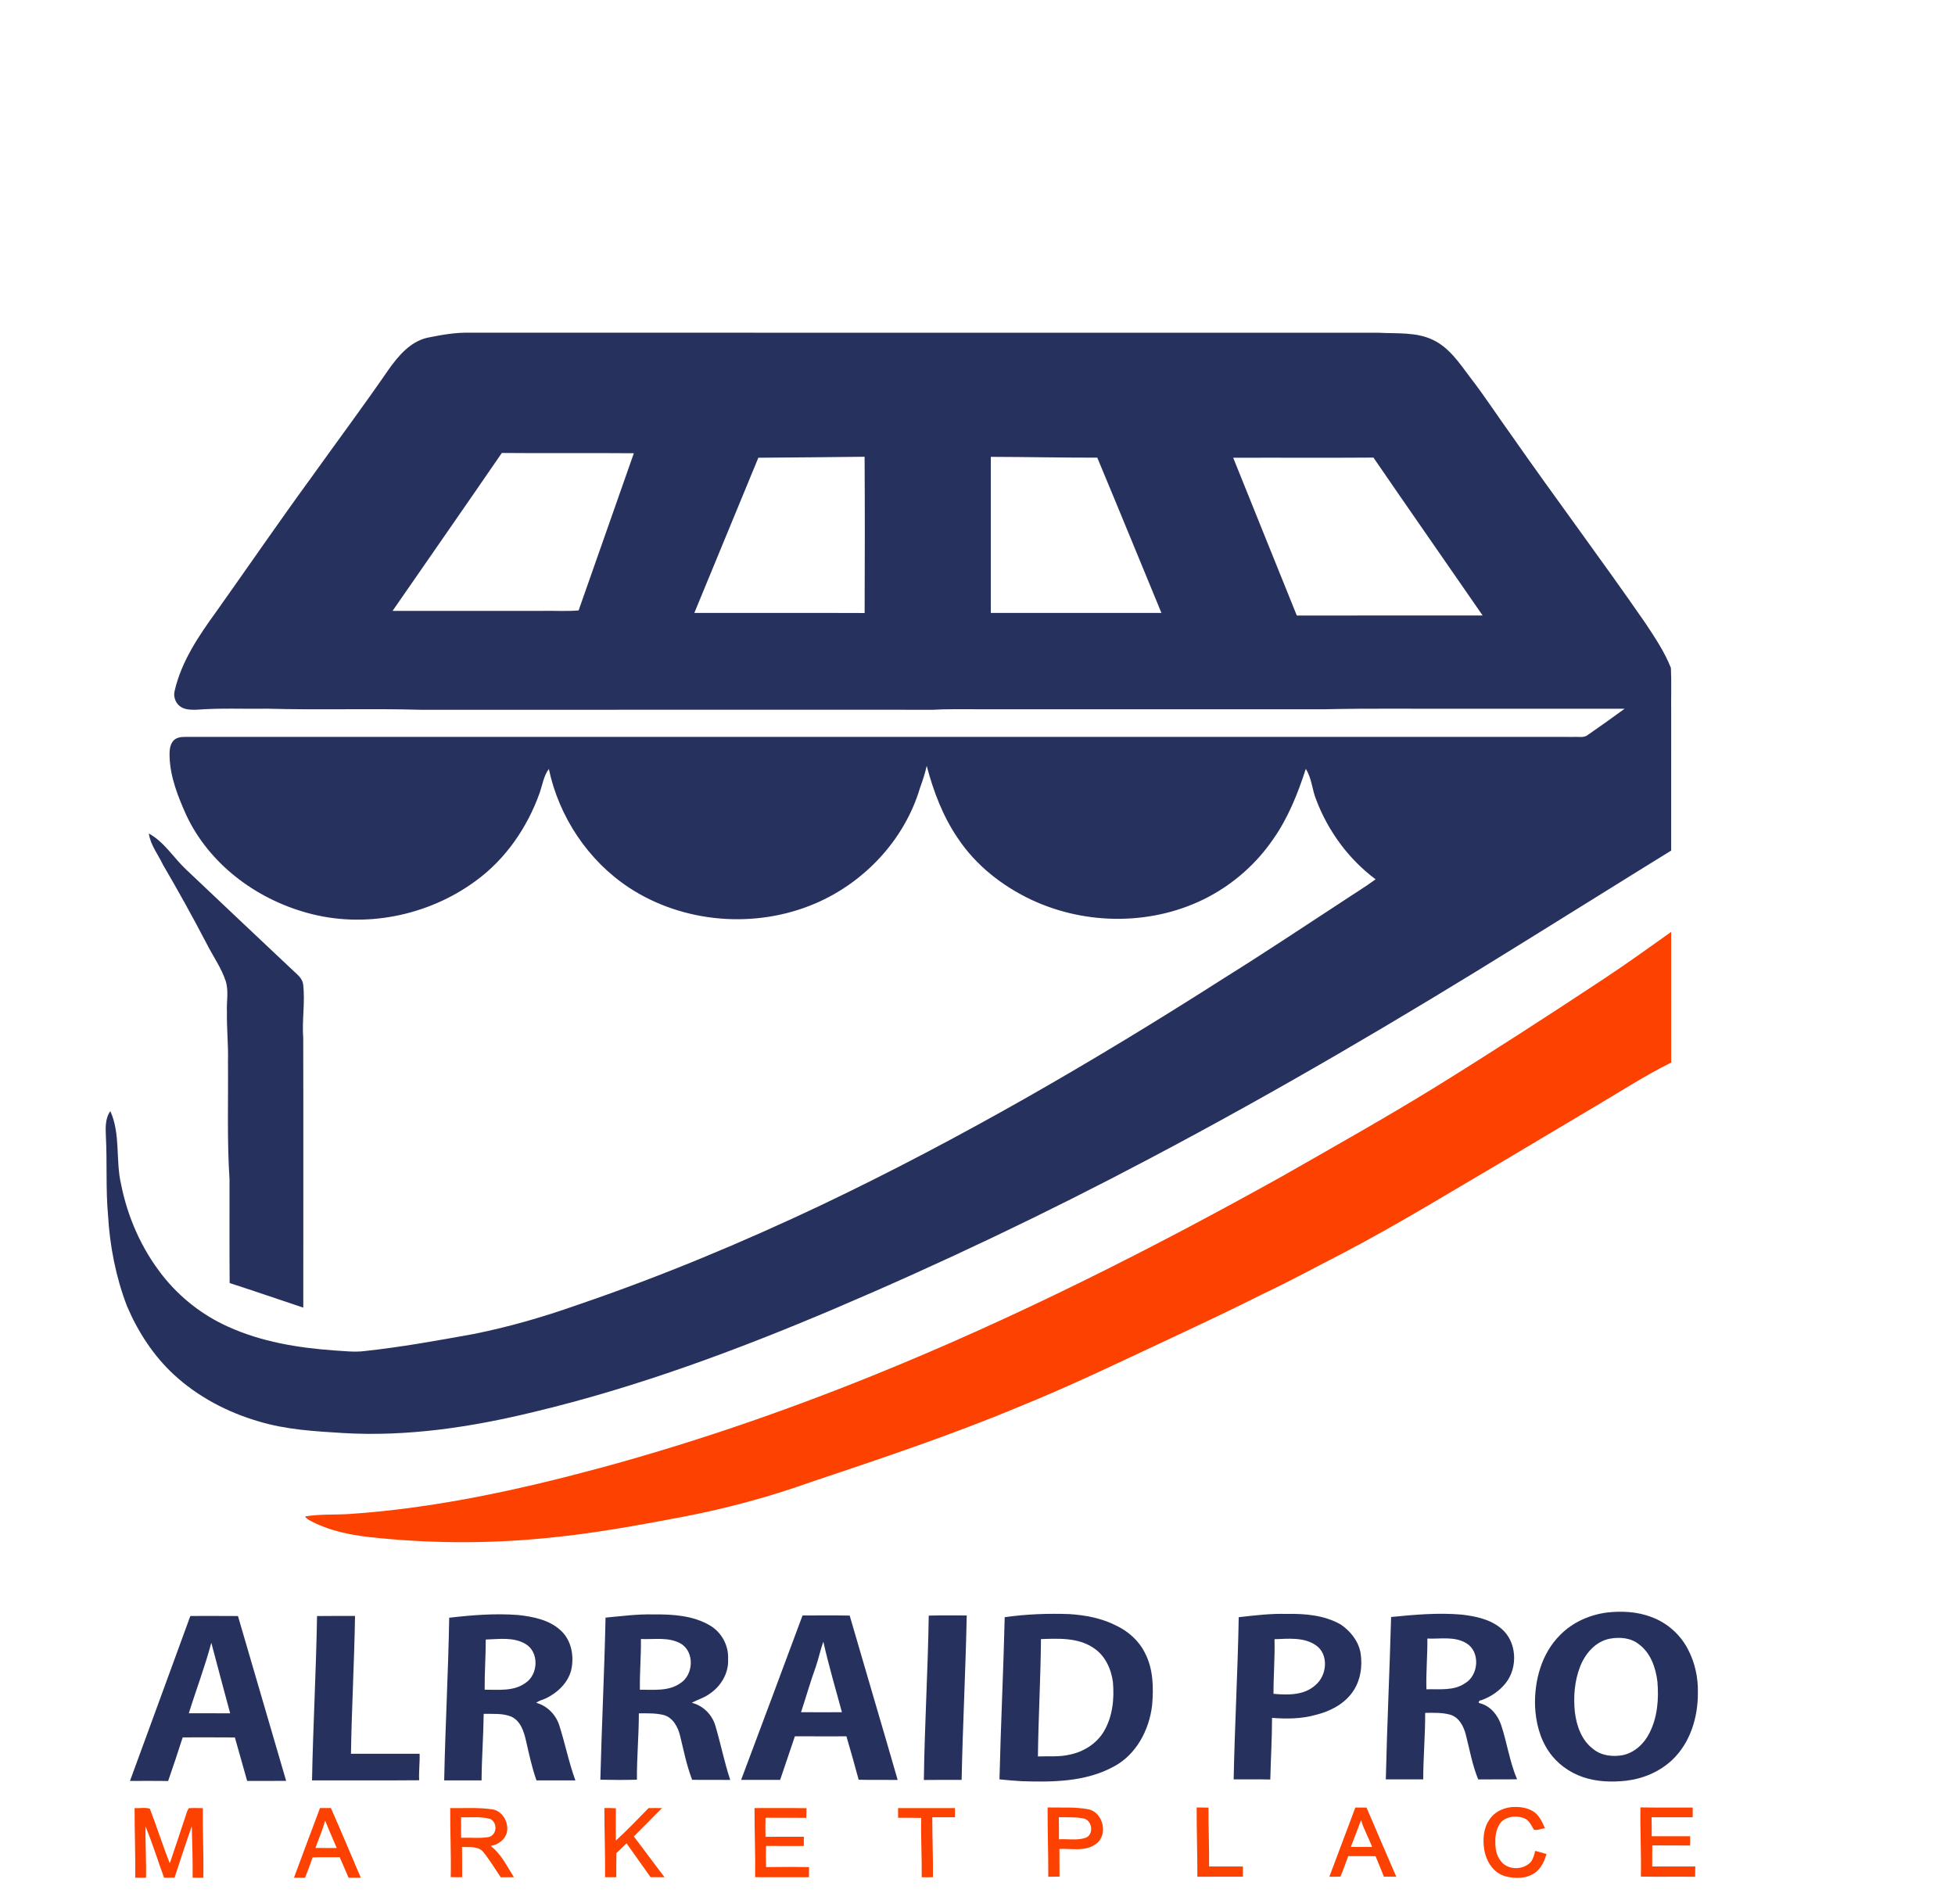 <?xml version="1.0" encoding="utf-8"?>
<!-- Generator: Adobe Illustrator 24.0.2, SVG Export Plug-In . SVG Version: 6.00 Build 0)  -->
<svg version="1.1" id="Layer_1" xmlns="http://www.w3.org/2000/svg" xmlns:xlink="http://www.w3.org/1999/xlink" x="0px" y="0px"
	 viewBox="0 0 1272 1239" style="enable-background:new 0 0 1272 1239;" xml:space="preserve">
<style type="text/css">
	.st0{fill:#27315E;}
	.st1{fill:#FC4100;}
</style>
<g>
	<g>
		<path class="st0" d="M277.94,219.78c9.24-1.86,18.63-3.59,28.1-3.29c154.09,0.03,308.18,0,462.26,0.01
			c42.93,0.01,85.85-0.02,128.77,0.02c11.81,0.67,24.33-0.64,35.31,4.68c10.53,4.99,17.12,14.99,23.9,24
			c9.67,12.47,18.22,25.73,27.46,38.51c28.44,40.75,58.29,80.5,86.55,121.37c6.26,9.44,12.71,18.96,16.87,29.54
			c0.45,9.6,0.04,19.25,0.18,28.87c0,30,0.01,59.99-0.01,89.98c-32.23,19.87-64.31,40.02-96.52,59.92
			c-79.34,49.34-159.91,96.77-242.55,140.36c-66.99,35.46-135.47,68.11-205.21,97.8c-63.54,26.99-128.54,51.16-195.77,67.22
			c-40.59,9.88-82.43,16.21-124.29,13.69c-18.33-1.13-36.89-2.18-54.58-7.53c-20.37-5.92-39.73-16.07-55.34-30.53
			c-13.33-12.33-23.35-27.89-30.45-44.52c-7.26-18.95-11.19-39.11-12.34-59.34c-1.53-17-0.48-34.07-1.39-51.09
			c-0.22-5.55-0.53-11.73,2.91-16.44c6.76,15.03,3.31,31.98,7,47.67c4.25,21.44,13.35,41.98,26.88,59.19
			c11.24,14.31,25.96,25.87,42.57,33.34c21.73,9.91,45.64,13.85,69.31,15.53c6.49,0.37,13.01,1.22,19.5,0.41
			c23.84-2.54,47.45-6.84,71.03-11.1c22.9-4.57,45.38-11.07,67.39-18.86c54.35-18.49,107.4-40.65,159.27-65.22
			c90.35-43.08,177.06-93.45,261.36-147.32c25.77-16.05,51.04-32.89,76.45-49.49c7.48-5.02,15.21-9.67,22.48-14.99
			c-17.56-13.08-31.01-31.47-38.72-51.92c-2.66-6.51-2.81-13.91-6.72-19.92c-5.23,16.21-11.65,32.28-21.58,46.23
			c-10.69,15.49-25.17,28.27-41.79,37.07c-35.31,18.64-79.23,18.74-115.21,1.82c-18.99-8.97-36.17-22.46-47.85-40.06
			c-9.69-14.21-15.86-30.49-20.21-47.04c-1.12,4.94-2.68,9.77-4.43,14.52c-9.97,33.52-36.11,61.39-68.11,75.03
			c-38.79,16.6-85.75,12.91-121.1-10.29c-26.67-17.57-45.63-46.07-52.22-77.25c-3.33,4.47-4.09,10.09-5.86,15.24
			c-7.99,22.63-22.17,43.38-41.69,57.58c-31.07,22.9-72.8,31.28-110.07,20.71c-33.29-9.22-63.61-31.97-78.34-63.64
			c-5.36-11.96-10.36-24.51-10.8-37.77c-0.1-3.52-0.04-7.45,2.31-10.31c1.78-2.16,4.73-2.66,7.37-2.67
			c120.21-0.01,240.41,0.02,360.61-0.01c181.12,0.04,362.25-0.02,543.37,0.02c2.94-0.23,6.33,0.75,8.9-1.15
			c8.12-5.64,16.19-11.37,24.17-17.2c-34.35,0.03-68.71,0-103.07,0.01c-30.67,0.15-61.35-0.35-92,0.34
			c-75.98-0.02-151.96,0-227.94-0.01c-9,0.04-18.01-0.18-27,0.34c-37.89,0-75.78,0-113.66-0.01c-73.13,0.01-146.25-0.02-219.38,0.02
			c-33.32-0.93-66.67,0.23-99.99-0.7c-15.34,0.24-30.71-0.53-46.02,0.66c-3.29,0.1-6.81,0.08-9.79-1.49c-3.74-2-5.64-6.67-4.6-10.73
			c4.4-19.23,15.68-35.83,27.08-51.57c20.59-29.01,40.71-58.35,61.69-87.1c16.82-23.53,34.12-46.72,50.53-70.56
			C259.21,231.53,266.88,222.38,277.94,219.78z M326.5,294.74c-23.56,34.34-47.39,68.5-71.08,102.76c32.21,0,64.41,0,96.62,0
			c8.12-0.2,16.4,0.4,24.43-0.29c12.05-34.06,23.89-68.22,35.93-102.29C383.77,294.67,355.13,295.02,326.5,294.74z M493.41,297.84
			c-13.87,33.67-27.78,67.31-41.65,100.98c36.94,0.06,73.87-0.08,110.8,0.07c0.15-33.89,0.19-67.79-0.02-101.68
			C539.5,297.43,516.45,297.73,493.41,297.84z M644.67,297.27c0.01,33.85,0.01,67.71,0,101.56c37,0,74.01-0.01,111.01,0.01
			c-13.92-33.68-27.7-67.42-41.74-101.04C690.85,297.82,667.76,297.33,644.67,297.27z M802.37,297.86
			c13.82,34.21,27.52,68.47,41.39,102.67c40.3-0.07,80.61,0,120.91-0.04c-23.65-34.26-47.51-68.4-71.05-102.74
			C863.21,297.98,832.79,297.75,802.37,297.86z"/>
	</g>
	<path class="st0" d="M96.85,542.37c10.19,5.57,16.17,15.97,24.51,23.69c23.13,21.92,46.31,43.79,69.51,65.64
		c2.62,2.45,5.88,4.94,6.36,8.77c1.41,11.65-0.84,23.36,0.06,35.02c0.17,58.46,0.01,116.92,0.04,175.39
		c-15.97-5.33-31.89-10.83-47.91-16c-0.21-22.48-0.03-44.96-0.09-67.44c-1.67-25.6-0.76-51.29-1-76.93
		c0.3-10.69-0.89-21.35-0.68-32.04c-0.35-6.7,1.27-13.56-0.8-20.11c-2.89-8.66-8.26-16.16-12.36-24.25
		c-9.07-17.43-18.62-34.61-28.53-51.57C102.8,555.89,97.87,549.83,96.85,542.37z"/>
	<g>
		<path class="st0" d="M1045.55,1049.26c9.61-1.07,19.6-0.6,28.73,2.86c10.25,3.69,18.97,11.37,23.96,21.06
			c4.59,8.66,6.7,18.54,6.46,28.32c0.11,15.92-4.95,32.63-16.79,43.77c-8.12,7.62-18.85,12.15-29.85,13.44
			c-9.42,1.04-19.15,0.71-28.18-2.37c-8.84-3.04-16.84-8.79-22.09-16.57c-5.95-8.57-8.51-19.06-9.02-29.36
			c-0.56-16.81,4.21-34.63,16.48-46.69C1023.27,1055.58,1034.29,1050.74,1045.55,1049.26z M1047.56,1066.27
			c-9.38,1.72-16.15,9.64-19.47,18.17c-3.66,9.36-4.44,19.61-3.43,29.54c1.1,8.97,4.36,18.43,11.86,24.04
			c5.34,4.44,12.81,5.28,19.44,4.03c7.63-1.65,13.82-7.49,17.22-14.36c5.25-10.24,6.17-22.1,5.21-33.41
			c-1.09-9.03-4.34-18.6-11.9-24.24C1061.27,1065.72,1054,1065.1,1047.56,1066.27z"/>
	</g>
	<g>
		<path class="st0" d="M292.27,1052.66c14.83-1.74,29.8-2.92,44.73-1.79c9.99,1.07,20.7,3.19,28.2,10.4
			c6.79,6.51,8.48,16.83,6.39,25.71c-2.22,8.14-8.79,14.41-16.2,18.02c-2.13,1.1-4.63,1.48-6.52,3.02
			c7.12,1.9,12.66,7.56,14.97,14.48c3.84,11.9,6.22,24.26,10.54,36.02c-8.44-0.04-16.88-0.01-25.32-0.02
			c-3.02-8.43-4.83-17.22-6.85-25.92c-1.36-5.96-3.53-12.8-9.53-15.56c-5.66-2.33-11.99-1.7-17.97-1.83
			c-0.16,14.44-1.29,28.87-1.38,43.31c-8.11,0-16.22,0-24.32,0C289.7,1123.21,291.68,1087.94,292.27,1052.66z M316.06,1066.84
			c0.01,10.89-0.83,21.76-0.72,32.65c8.85-0.09,18.63,1.21,26.32-4.24c8.65-5.41,9.32-20.26,0.23-25.55
			C334.12,1065.08,324.65,1066.59,316.06,1066.84z"/>
	</g>
	<g>
		<path class="st0" d="M393.99,1052.58c10.35-0.95,20.69-2.35,31.1-2.08c12.51-0.13,25.79,0.65,36.82,7.18
			c7.56,4.4,12.25,13.06,11.81,21.8c0.54,9.12-4.64,17.84-12.16,22.76c-3.46,2.6-7.73,3.65-11.44,5.78
			c7.39,1.79,13.18,7.68,15.34,14.91c3.46,11.68,5.8,23.68,9.66,35.26c-8.26-0.07-16.52,0.02-24.77-0.05
			c-3.58-9.24-5.48-18.98-7.82-28.56c-1.39-5.79-4.68-12.06-10.88-13.67c-5.22-1.25-10.67-1.06-15.99-1.04
			c0.01,14.39-1.36,28.77-1.25,43.17c-7.93,0.23-15.87,0.18-23.8,0.02C391.48,1122.9,393.25,1087.75,393.99,1052.58z M417,1066.5
			c0.16,11.01-0.85,21.99-0.65,33c8.84-0.12,18.6,1.2,26.28-4.23c8.67-5.44,9.41-20.37,0.34-25.76
			C435.07,1064.99,425.65,1066.9,417,1066.5z"/>
	</g>
	<g>
		<path class="st0" d="M653.7,1052.3c13.97-1.99,28.11-2.52,42.21-2.01c10.35,0.7,20.8,2.63,30.12,7.38
			c7.96,3.72,14.92,9.87,18.87,17.8c5.5,10.45,5.71,22.66,4.71,34.16c-1.87,16.15-10.47,32.43-25.33,40.06
			c-18.19,9.83-39.55,10-59.68,9.32c-4.79-0.24-9.54-0.73-14.3-1.19C651.11,1122.64,652.88,1087.48,653.7,1052.3z M677.29,1066.56
			c-0.19,25.46-1.69,50.89-1.98,76.35c6.92-0.28,13.96,0.46,20.78-1.19c8.94-1.85,17.4-7.11,22.12-15.07
			c5.71-9.6,6.86-21.18,5.9-32.11c-1.13-8.72-5.19-17.51-12.81-22.36C701.31,1065.51,688.75,1066.15,677.29,1066.56z"/>
	</g>
	<g>
		<path class="st0" d="M805.97,1052.3c10.29-1.15,20.62-2.42,31.01-2.13c12.05-0.25,24.77,0.8,35.43,6.94
			c6.29,4.3,11.39,10.7,12.81,18.34c1.44,8.87-0.05,18.55-5.44,25.92c-5.64,7.74-14.67,12.3-23.8,14.52
			c-9.2,2.59-18.88,2.67-28.34,1.94c0,13.37-0.83,26.73-1.13,40.09c-7.95-0.2-15.9-0.04-23.84-0.09
			C803.38,1122.65,805.32,1087.48,805.97,1052.3z M829.25,1066.63c0.3,11.85-0.7,23.68-0.66,35.53c9.28,0.85,20,1.08,27.31-5.7
			c7.6-6.28,8.85-20.2,0.08-26.02C848.15,1065.18,838.19,1066.33,829.25,1066.63z"/>
	</g>
	<g>
		<path class="st0" d="M905.11,1052.17c15.24-1.51,30.6-2.89,45.92-1.55c9.04,1.04,18.55,3.02,25.71,9.04
			c10.26,8.49,11.05,25.36,2.91,35.55c-4.08,5.12-9.7,8.93-15.85,11.12c-1.29-0.07-2.7,1.71-0.72,2.03
			c6.75,1.79,11.48,7.7,13.63,14.11c3.87,11.65,5.54,23.98,10.36,35.33c-8.43,0.1-16.86-0.03-25.29,0.07
			c-3.87-9.46-5.6-19.58-8.14-29.42c-1.41-5.27-4.31-10.84-9.83-12.63c-5.35-1.54-11.03-1.32-16.53-1.25
			c0.05,14.43-1.24,28.83-1.28,43.26c-8.11,0-16.22,0-24.33,0.01C902.47,1122.61,904.14,1087.4,905.11,1052.17z M928.09,1099.23
			c8.37-0.28,17.56,1.12,24.94-3.82c9.12-5.13,10.29-20.55,1.08-26.12c-7.61-4.74-16.96-2.7-25.41-3.09
			C928.83,1077.21,927.75,1088.21,928.09,1099.23z"/>
	</g>
	<g>
		<path class="st0" d="M84.58,1158.83c13.04-35.79,26.26-71.52,39.27-107.32c10.33,0,20.66-0.07,30.98,0.04
			c10.38,35.78,20.96,71.5,31.35,107.27c-8.46,0.04-16.92-0.01-25.37,0.02c-2.7-9.42-5.35-18.86-7.99-28.29
			c-11.32-0.11-22.64-0.03-33.96-0.04c-3.03,9.5-6.19,18.97-9.47,28.4C101.12,1158.74,92.85,1158.88,84.58,1158.83z M137.49,1068.94
			c-4.13,15.52-9.87,30.54-14.63,45.88c8.96,0.04,17.92-0.01,26.88,0.02C145.68,1099.53,141.47,1084.25,137.49,1068.94z"/>
	</g>
	<path class="st0" d="M206.28,1051.56c8.24-0.14,16.47-0.03,24.71-0.06c-0.47,29.9-2.16,59.77-2.64,89.67
		c14.88-0.01,29.76,0,44.65,0c0.23,5.74-0.6,11.48-0.27,17.24c-23.24,0.21-46.48,0.03-69.72,0.09
		C203.69,1122.85,205.69,1087.21,206.28,1051.56z"/>
	<g>
		<path class="st0" d="M522.16,1051.18c10.22,0.02,20.45-0.12,30.68,0.07c10.33,35.67,20.94,71.26,31.22,106.94
			c-8.46-0.11-16.92,0.11-25.38-0.12c-2.51-9.45-5.23-18.85-7.96-28.25c-11.18,0-22.35,0.05-33.53-0.03
			c-3.13,9.48-6.45,18.89-9.6,28.36c-8.46,0.03-16.92,0.02-25.38,0.01C495.54,1122.5,508.95,1086.88,522.16,1051.18z
			 M530.79,1084.57c-3.55,9.73-6.33,19.72-9.6,29.55c8.86,0.08,17.73,0.06,26.6,0.01c-4.15-15.26-8.61-30.44-12.09-45.87
			C533.75,1073.59,532.63,1079.19,530.79,1084.57z"/>
	</g>
	<path class="st0" d="M604.27,1051.28c8.23-0.27,16.48-0.05,24.72-0.11c-0.72,35.67-2.6,71.32-3.32,106.99
		c-8.19,0.04-16.38-0.07-24.57,0.07C601.56,1122.58,603.76,1086.94,604.27,1051.28z"/>
</g>
<g>
	<path class="st1" d="M1043.45,636.97c14.9-9.79,29.31-20.29,43.88-30.57c0.01,28.34,0,56.68,0.01,85.02
		c-16.96,8.39-32.85,18.71-49.12,28.31c-19.77,11.81-39.58,23.55-59.36,35.33c-34.59,20.28-68.77,41.3-104.28,59.94
		c-17.67,9.04-35.07,18.6-53.03,27.04c-18.49,9.33-37.21,18.17-55.96,26.96c-34.29,16.01-68.34,32.59-103.45,46.73
		c-44.26,18.47-89.79,33.62-135.22,48.88c-26.74,9.53-54.21,16.89-82.07,22.28c-30.46,5.78-61.01,11.39-91.91,14.15
		c-37.61,3.6-75.56,3.24-113.11-0.92c-12.3-1.5-24.71-3.91-35.86-9.54c-1.97-1.05-4.25-1.85-5.47-3.84c9.42-1.59,19-0.97,28.5-1.56
		c55.59-3.69,110.26-15.63,163.94-30.11c60.14-16.32,119.16-36.63,176.93-59.99C659.69,858,748.25,813.31,834.7,765.13
		c33.01-18.86,66.18-37.47,98.58-57.39C970.39,684.76,1007.05,661.06,1043.45,636.97z"/>
	<path class="st1" d="M968.86,1184.36c3.55-5.78,10.49-8.71,17.12-8.58c5.59-0.06,11.97,1.58,15.29,6.46
		c1.71,2.23,2.83,4.83,3.92,7.42c-2.38,0.17-4.91,1.58-7.21,0.89c-1.66-2.91-3.2-6.3-6.57-7.56c-4.76-1.66-10.67-1.21-14.48,2.36
		c-3.17,3.56-4.12,8.53-3.99,13.18c-0.1,4.36,0.7,8.99,3.55,12.45c4.53,6.09,14.58,6.04,19.57,0.57c1.56-2.11,2.17-4.71,2.83-7.18
		c2.46,0.63,4.9,1.31,7.35,2.06c-1.36,4.24-3.15,8.62-6.65,11.55c-5.75,4.61-13.86,4.72-20.65,2.76c-7.54-2.32-12-9.86-13.27-17.27
		C964.74,1197.02,965.1,1189.92,968.86,1184.36z"/>
	<path class="st1" d="M87.58,1176.5c3.25,0.28,6.93-0.61,9.92,0.43c4.58,11.73,8.28,23.81,12.98,35.5
		c3.83-11.32,7.62-22.64,11.34-33.99c0.25-0.47,0.76-1.4,1.02-1.86c3.03-0.23,6.08-0.06,9.12-0.03c-0.16,15.1,0.62,30.17,0.34,45.27
		c-2.32,0-4.63,0-6.95,0.02c0.08-11.2-0.25-22.4-0.56-33.59c-3.9,11.12-7.55,22.34-11.22,33.54c-2.27,0.03-4.54,0.04-6.81,0.07
		c-4.08-11.13-7.57-22.5-12.11-33.43c-0.12,11.14,0.6,22.26,0.35,33.4c-2.33-0.01-4.67,0-7,0
		C88.17,1206.71,87.53,1191.62,87.58,1176.5z"/>
	<g>
		<path class="st1" d="M208.19,1176.5c2.36-0.01,4.72-0.02,7.09-0.04c6.69,15.03,12.97,30.25,19.47,45.38
			c-2.65-0.02-5.3-0.01-7.94,0.01c-1.98-4.45-3.78-8.96-5.81-13.36c-5.87,0.08-11.75-0.13-17.61,0.13c-1.5,4.48-3.19,8.9-4.96,13.29
			c-2.39-0.08-4.77-0.1-7.16-0.08C196.8,1206.68,202.6,1191.62,208.19,1176.5z M211.5,1184.56c-1.49,6.15-4.18,11.92-6.26,17.89
			c4.62,0.08,9.24,0.03,13.86,0.05C216.45,1196.57,214.01,1190.54,211.5,1184.56z"/>
	</g>
	<g>
		<path class="st1" d="M292.92,1176.5c9.05,0.16,18.17-0.51,27.16,0.8c5.84,0.72,9.88,6.58,9.96,12.22
			c0.43,6.01-5.22,10.87-10.82,11.62c6.93,5.24,10.59,13.24,15.17,20.36c-2.86-0.01-5.72-0.01-8.58,0.02
			c-3.76-5.49-7.17-11.25-11.35-16.42c-3.34-4.05-9.22-2.99-13.86-3.31c0.16,6.55,0,13.11,0.1,19.67c-2.48,0.05-4.96,0.04-7.43-0.04
			C293.59,1206.44,292.83,1191.48,292.92,1176.5z M300,1182.5c0,4.44,0,8.88,0,13.33c6-0.24,12.09,0.54,18.03-0.48
			c5.44-1.37,5.81-9.5,0.87-11.78C312.76,1181.85,306.29,1182.7,300,1182.5z"/>
	</g>
	<path class="st1" d="M393.24,1176.49c2.48-0.03,4.96-0.01,7.45,0.15c-0.02,7-0.06,14,0.02,21.01c7.37-6.74,14.29-13.98,21.28-21.12
		c2.91-0.05,5.83-0.06,8.75-0.01c-6.05,6.22-12.3,12.26-18.37,18.47c6.78,8.76,13.26,17.75,20.03,26.52c-3.05-0.01-6.09,0-9.12-0.06
		c-5.15-7.38-10.48-14.63-15.63-22c-2.22,2.1-4.36,4.28-6.58,6.39c-0.14,5.21-0.04,10.43-0.07,15.66c-2.45-0.01-4.89-0.01-7.34,0
		C393.83,1206.49,393.22,1191.5,393.24,1176.49z"/>
	<path class="st1" d="M490.92,1176.5c11.27,0.05,22.55-0.11,33.82,0.08c-0.05,2.09-0.09,4.19-0.16,6.3
		c-8.83-0.13-17.67,0.05-26.5-0.1c-0.13,4.13-0.11,8.28-0.02,12.43c8.32-0.1,16.63-0.02,24.95-0.05c-0.01,2-0.02,4.01-0.03,6.03
		c-8.19-0.07-16.38,0.04-24.57-0.06c-0.12,4.58-0.15,9.17,0.03,13.77c9.32-0.09,18.64-0.16,27.95,0.03
		c-0.05,2.17-0.06,4.37-0.07,6.57c-11.67-0.02-23.34,0.04-35.01-0.03C491.54,1206.47,490.86,1191.49,490.92,1176.5z"/>
	<path class="st1" d="M584.32,1176.5c12.34-0.01,24.68,0,37.02,0c-0.01,1.99-0.01,3.99-0.01,6c-4.91,0-9.83-0.01-14.74,0
		c-0.05,13,0.58,25.99,0.41,39c-2.43-0.01-4.86-0.01-7.29,0.03c0.14-12.88-0.63-25.74-0.34-38.62c-5.01-0.15-10.02-0.06-15.03-0.07
		C584.33,1180.71,584.32,1178.6,584.32,1176.5z"/>
	<g>
		<path class="st1" d="M681.62,1176.11c8.81,0.23,17.71-0.47,26.43,1.17c9.7,1.83,13.21,16.64,5.13,22.49
			c-6.8,5.23-15.95,2.94-23.87,3.32c0.06,6-0.03,12,0.07,18c-2.45,0.07-4.89,0.08-7.33,0.13
			C682.12,1206.17,681.53,1191.15,681.62,1176.11z M688.92,1182.5c0.14,4.77,0.05,9.55,0.08,14.33c5.74-0.37,11.75,0.9,17.29-0.96
			c5.67-2.09,4.41-11.34-1.16-12.58C699.79,1182.27,694.32,1182.52,688.92,1182.5z"/>
	</g>
	<path class="st1" d="M778.61,1176.11c2.55,0.04,5.11,0.05,7.68,0.11c-0.13,12.76,0.57,25.51,0.38,38.28
		c7.34,0.02,14.68-0.05,22.03,0.04c-0.03,2.2-0.04,4.41-0.04,6.63c-9.87,0.02-19.74-0.06-29.6,0.04
		C779.11,1206.17,778.54,1191.15,778.61,1176.11z"/>
	<g>
		<path class="st1" d="M864.92,1221.2c5.56-15.05,11.38-30,16.93-45.05c2.41-0.01,4.83,0.01,7.27,0.06
			c6.49,14.96,12.79,30.02,19.34,44.97c-2.69-0.02-5.37-0.02-8.05-0.03c-1.84-4.44-3.51-8.94-5.42-13.34
			c-5.93,0.04-11.85,0.04-17.77-0.01c-1.76,4.42-3.14,9-5.14,13.31C869.68,1221.24,867.3,1221.16,864.92,1221.2z M878.92,1201.78
			c4.61,0.09,9.22,0.03,13.83,0.05c-2.21-5.92-5.41-11.45-7.19-17.51C883.4,1190.16,881.13,1195.96,878.92,1201.78z"/>
	</g>
	<path class="st1" d="M1067.62,1221.09c0.33-15.02-0.55-30.01-0.3-45.02c11.33,0.21,22.67,0.03,34.01,0.09
		c-0.01,2.1,0,4.22,0.01,6.34c-8.92,0-17.84,0-26.75,0c0.12,4.1,0.07,8.21,0.08,12.33c8.33,0,16.67-0.01,25.01,0
		c-0.02,2-0.04,4.02-0.07,6.04c-8.19-0.1-16.38,0.03-24.56-0.07c-0.09,4.56-0.04,9.13-0.05,13.7c9.34,0,18.67,0,28.01,0
		c-0.01,2.23-0.03,4.47-0.08,6.72C1091.16,1221.05,1079.38,1221.31,1067.62,1221.09z"/>
</g>
</svg>
